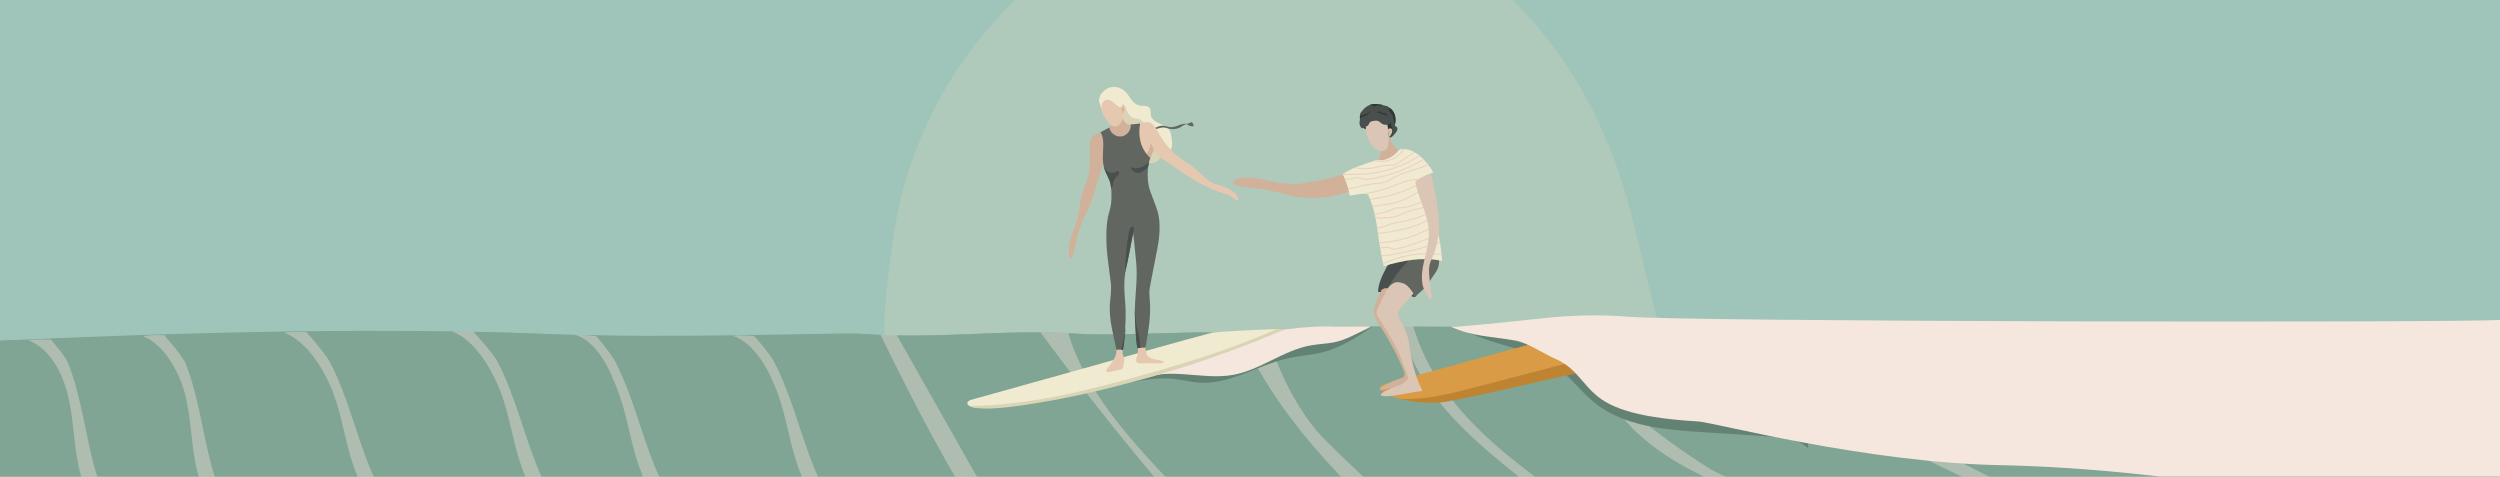 <svg xmlns="http://www.w3.org/2000/svg" xmlns:xlink="http://www.w3.org/1999/xlink" id="_&#x30EC;&#x30A4;&#x30E4;&#x30FC;_2" data-name="&#x30EC;&#x30A4;&#x30E4;&#x30FC; 2" viewBox="0 0 1920 366"><defs><style>      .cls-1, .cls-2 {        fill: none;      }      .cls-3 {        fill: #648273;      }      .cls-4 {        fill: #e6c8b1;      }      .cls-5 {        fill: #d99b45;      }      .cls-6 {        fill: #f2e2d8;      }      .cls-7, .cls-8 {        fill: #80a594;      }      .cls-9 {        fill: #dbc5b5;      }      .cls-10 {        fill: #f0ebd0;      }      .cls-11 {        fill: #ccc8b4;      }      .cls-8 {        opacity: .6;      }      .cls-12 {        fill: #373d3b;      }      .cls-13 {        fill: #9fc5bb;      }      .cls-14 {        clip-path: url(#clippath-1);      }      .cls-15 {        fill: #626661;      }      .cls-16 {        fill: #afcaba;      }      .cls-17 {        fill: #484f4c;      }      .cls-2 {        stroke: #edd1c4;        stroke-linecap: round;        stroke-linejoin: round;        stroke-width: .91px;      }      .cls-18 {        fill: #303633;      }      .cls-19 {        fill: #bf8432;      }      .cls-20 {        clip-path: url(#clippath);      }      .cls-21 {        fill: #d9d4b6;      }      .cls-22 {        fill: #f6e7de;      }      .cls-23 {        fill: #d1b199;      }    </style><clipPath id="clippath"><rect class="cls-1" width="1920" height="366"></rect></clipPath><clipPath id="clippath-1"><path class="cls-1" d="M1058.1,122.66c-10.26,3.22-21.86,7.07-27.03,11.15,1.7,3.28,2.88,6.33,4.38,11.36.17.56.74,4.72,1.23,4.99.76.42,12.83-3.32,14.31.09,7.44,17.1,5.66,26.91,11.55,54.15,14.9-4.34,29.83-7.34,44.95-3.96-1.91-21.14-3.37-22.2-11.66-50.07-.21-.7-6.89-11.18-6.61-11.84.26-.65.91-1.01,1.5-1.32,2.88-1.49,9.92-4.92,9.92-4.92,0,0-9.76-17.93-23.36-17.93-.8,0-1.62.17-2.34.55-.91.48-1.59,1.34-2.3,2.12-4.22,4.6-10.65,6.94-14.53,5.62Z"></path></clipPath></defs><g id="_&#x30EC;&#x30A4;&#x30E4;&#x30FC;_1-2" data-name="&#x30EC;&#x30A4;&#x30E4;&#x30FC; 1"><g class="cls-20"><rect class="cls-13" x="-1.12" y="-93.05" width="1922.91" height="637.03"></rect><path class="cls-16" d="M690.37,158.65c20.02-87.57,76.13-168,165.88-210.98,89.75-42.98,204.08-25.93,285.23,35.02,30.03,22.56,64.84,64.47,86.46,111.73,25.61,55.96,29.18,94.07,45.69,153.86-182.47,9.5-426.91,19.32-594.3,12.38-1.8-24.85,7.7-87.41,11.04-102.01Z"></path><path class="cls-17" d="M1049.34,99.36c.23.39-2.62-1.33-3.18-2.22-1.26-2.02,2.64-3.48,1.68-5.68-.26-.59-1.01.59-1.55.87-.83.41-1.79-.51-1.89-1.52s-.06-3.2.48-4.01c2.72-4.07,6.36-6.85,10.91-6.93,2.31-.04,5.87.77,8.13,1.33,1.34.33,2.71,1.92,3.92,2.66,3.17,1.94,4.65,6.55,3.68,10.44-.19.75-.44,1.62-.04,2.26.3.5.89.66,1.28,1.08,1.1,1.17.07,3.19-.96,4.44-1.02,1.23-2.65,3.44-4.18,3.6-1.35.14-1.71-.35-2.58-1.44-3.97-5.01-4.79-12.93-10.68-12.85-.61,0-1.24.08-1.75.45-.55.39-.87,1.06-1.18,1.7-.94,1.97-2.41,5.27-2.07,5.83Z"></path><path class="cls-7" d="M-3.38,261.75c28.58-.98,243.29-12.52,421.66-5.34,98.57,3.97,224.68-1.33,243.95,0,64.05,4.42,106.22-4.29,170.27.13,16.71,1.15,74.4-1.29,91.15-1.29,22.25,0,27.71,1.1,46.56-.94,35.93-3.89,72.17-3.71,108.31-3.53,46.73.24,93.47.47,140.2.71,56.64.29,646.21,2,702.83,3.13l-.04,289.36H-3.38v-282.23Z"></path><g><path class="cls-6" d="M563.19,258.01c17.2,6.28,27.55,26.62,33.95,43.78,6.4,17.16,8.83,35.54,14.48,52.96,9.85,30.4,29.06,56.73,47.97,82.49,28.88,39.34,98.65,107.03,98.65,107.03l20.44.06s-123.37-109.94-153.98-186.39c-10.64-26.57-17.04-54.89-30.3-80.25-3.46-6.61-15.28-19.68-15.28-19.68,0,0-15.1-.34-15.93,0Z"></path><path class="cls-6" d="M218.57,255.64c17.2,6.28,31.09,29.27,37.49,46.43,6.4,17.16,8.83,35.54,14.48,52.96,9.85,30.4,29.06,56.73,47.97,82.49,28.88,39.34,98.65,107.03,98.65,107.03l20.44.06s-123.37-109.94-153.98-186.39c-10.64-26.57-17.04-54.89-30.3-80.25-3.46-6.61-17.93-22.78-17.93-22.78,0,0-15.98.1-16.81.44Z"></path><path class="cls-6" d="M347.75,254.91c17.2,6.28,30.65,29.72,37.05,46.87,6.4,17.16,8.83,35.54,14.48,52.96,9.85,30.4,29.06,56.73,47.97,82.49,28.88,39.34,98.65,107.03,98.65,107.03l20.44.06s-123.37-109.94-153.98-186.39c-10.64-26.57-17.04-54.89-30.3-80.25-3.46-6.61-18.38-22.78-18.38-22.78,0,0-15.1-.34-15.93,0Z"></path><path class="cls-6" d="M442.42,257.28c17.2,6.28,26.22,27.06,32.62,44.22,6.4,17.16,8.83,35.54,14.48,52.96,9.85,30.4,29.06,56.73,47.97,82.49,28.88,39.34,98.65,107.03,98.65,107.03l20.44.06s-123.37-109.94-153.98-186.39c-10.64-26.57-17.04-54.89-30.3-80.25-3.46-6.61-14.4-19.24-14.4-19.24,0,0-14.66-1.23-15.48-.88Z"></path><path class="cls-6" d="M-107,261.28c16.42,6.28,26.07,24.7,30.34,41.86,4.27,17.16,4.43,35.54,7.91,52.96,6.08,30.4,22.02,56.73,37.74,82.49,24,39.34,85.38,107.03,85.38,107.03l20.43.06s-109.73-109.94-130.87-186.39c-7.34-26.57-10.23-54.89-20.34-80.25-2.64-6.61-13.39-19.07-13.39-19.07,0,0-16.33.97-17.2,1.31Z"></path><path class="cls-6" d="M21.73,261.28c16.42,6.28,26.07,24.7,30.34,41.86,4.27,17.16,4.43,35.54,7.91,52.96,6.08,30.4,22.02,56.73,37.74,82.49,24,39.34,85.38,107.03,85.38,107.03l20.43.06s-109.73-109.94-130.87-186.39c-7.34-26.57-10.23-54.89-20.34-80.25-2.64-6.61-13.39-18.22-13.39-18.22,0,0-16.33.12-17.2.46Z"></path><path class="cls-6" d="M109.74,258.13c16.42,6.28,28.31,28.13,32.59,45.29,4.27,17.16,4.43,35.54,7.91,52.96,6.08,30.4,22.02,56.73,37.74,82.49,24,39.34,85.38,107.03,85.38,107.03l20.43.06s-109.73-109.94-130.87-186.39c-7.34-26.57-10.23-54.89-20.34-80.25-2.64-6.61-16.46-21.76-16.46-21.76,0,0-15.5.23-16.37.57Z"></path><path class="cls-6" d="M676.24,257.18c51.74,105.26,107.05,211.56,205.71,274.98,7.12,4.58,23.01,11.89,23.01,11.89,0,0,31.67.01,32.99-.06-55.42-34.33-110.96-68.42-150.78-120.04-15.84-20.53-28.65-43.2-41.41-65.78-19.24-34.06-37.69-66.54-56.93-100.6-.59.03-11.93-.39-12.59-.39Z"></path><path class="cls-6" d="M799.12,255.25s129.07,177.91,217.65,241.7c12.7,9.15,26.03,17.9,35.79,30.14,5.36,6.72,16.17,16.89,16.17,16.89,0,0,17.68-.06,17.78,0-73.74-60.28-137.28-118.74-201.76-188.83-26.65-28.98-53.17-61.57-64.35-99.32-.38-.01-21.29-.58-21.29-.58Z"></path><path class="cls-6" d="M953.04,256.36c62.43,149.03,311.23,287.63,311.23,287.63h40.23c-99.84-44.81-203.65-122.99-287.73-207.06-18.55-18.55-38.93-57.08-42.96-83.01-.8-.04-18.51,1.73-20.78,2.45Z"></path><path class="cls-6" d="M1421,321.43c208.88,122.47,557.8,200.73,557.8,200.73,0,0,40.72-1.53,46-1.73-155.51-33.34-240.31-49.73-414.01-116.71-38.33-14.78-139.77-63.63-168.29-85.23-.95,0-19.57,2.25-21.5,2.95Z"></path><path class="cls-6" d="M1077.21,250.76c6.39,42.49,44.02,78.41,77.27,105.63,20.19,16.53,40.41,33.08,62,47.74,53.57,36.37,301.57,147.77,363.78,165.71-.05-.17.02-17.4,0-17.48-6.11,5.66-152.53-57.64-160.59-59.72-25.11-6.5-106.87-42.56-129.94-54.42-25.74-13.24-49.72-29.59-73.63-45.91-54.39-37.11-112.27-78.28-130.64-141.51-.17.04-8.16-.2-8.25-.04Z"></path><path class="cls-6" d="M1245.79,320.1c27.62,33.45,70,50.29,110.5,65.81,4.81,1.84,77.96,36.99,173.53,74.87,122.87,48.71,274.78,102.51,281.36,101.74,0-.16.01-16.47,0-16.8-12.48,4.85-134.85-30.06-254.82-82.29-112.81-49.11-230.94-95.88-241.63-102.47-25.7-15.85-49.97-34.02-72.42-54.22-2,1.59-4.54,2.5-7.09,2.55,5.42,7.07,12.39,12.95,10.55,10.81Z"></path></g><path class="cls-8" d="M-.72,261.75c23.94-.82,267.44-11.18,419.01-5.34,137.39,5.29,219.7-1.65,243.6,0,64.05,4.42,106.22-4.29,170.27.13,16.71,1.15,74.4-1.29,91.15-1.29,22.25,0,27.71,1.1,46.56-.94,35.93-3.89,72.17-3.71,108.31-3.53,46.73.24,93.47.48,140.2.71,56.64.29,646.56,2,703.18,3.13l-.04,289.42H-.72v-282.29Z"></path><path class="cls-3" d="M1128.06,255.37c21.99,10.76,48.37,12.27,68.03,26.87,10.43,7.74,18.14,18.62,28.22,26.81,22.53,18.3,53.55,20.94,82.52,22.8,17.29,1.11,34.58,2.23,51.86,3.34,10.64.69,22.22,1.76,29.96,9.1-.13-3.36-.27-6.71-.4-10.07-23.27-5.44-46.95-9.13-70.77-11.05-30.3-2.44-63.03-2.73-87.4-20.9-8.37-6.24-15.23-14.28-23.41-20.76-22.83-18.1-53.33-22.37-78.62-26.15Z"></path><path class="cls-3" d="M868.57,293.59c10.87-1.9,21.92-3.75,32.9-2.6,6.58.69,13.03,2.45,19.63,2.89,23.79,1.59,45.2-13.76,68.5-18.81,8.7-1.88,17.69-2.32,26.32-4.54,14.16-3.64,26.62-11.89,38.79-20-9.51,4.97-19.81,8.42-30.39,10.19-7.21,1.21-14.55,1.63-21.7,3.15-13.36,2.83-25.6,9.35-38.19,14.67-12.58,5.32-26.26,9.55-39.75,7.44-5.49-.86-10.88-2.76-16.43-2.59-3.72.11-7.34,1.15-10.9,2.21-10.61,3.14-21.16,6.49-28.76,7.98Z"></path><path class="cls-5" d="M1180.13,263c-9.96,2.58-106.11,29.32-116.07,31.9-1.96.51-4.38,1.69-3.9,3.59.19.75.82,1.34,1.43,1.86,6.29,5.32,20.44,7.9,28.73,8.07,15.55.31,34.05-2.97,50.02-6.26,16.2-3.34,76.77-19.84,85.48-19.08-5.88-10.16-11.76-11.33-45.7-20.07Z"></path><path class="cls-19" d="M1075.05,306.27c18.39,1.09,37.7-3.55,55.53-8.22,23.4-6.13,46.8-12.25,70.2-18.38,1-.26,5.22-1.44,6.25-1.27,1.08.18,6.39,5.2,9.49,7.32-29.71,5.39-71.3,16.54-105.37,22.71-6.56,1.19-14.87,1.01-21.52.47-4.77-.39-10.6-1.5-14.57-2.63Z"></path><path class="cls-23" d="M1060.34,115.07c1.1,2.86-.81,6.67-3.11,8.53,3.24,2.03,8.41,2.54,11.76.71,2.86-1.57,4.67-4.67,6.34-7.62-3.9-3.02-6.9-7.35-8.47-12.23-.71,4.45-3.22,8.53-6.52,10.61Z"></path><path class="cls-9" d="M1052.38,89.14c-1.37.45-2.42,1.69-2.99,3.1s-.7,2.98-.69,4.51c.05,5.72,2.14,11.4,5.73,15.62,1.31,1.53,2.87,2.91,4.72,3.51,1.86.59,4.06.26,5.41-1.24,1.13-1.26,1.5-3.08,1.71-4.82.54-4.42.37-8.94-.49-13.3-.25-1.29-.58-2.6-1.28-3.69-1.63-2.54-4.77-3.24-7.6-3.74-1.85-.33-4.18-.43-4.53.05Z"></path><path class="cls-17" d="M1046.16,97.14c1.74.25,3.88.32,4.83-1.28.24-.41.37-.89.61-1.3.67-1.15,2.05-1.52,3.3-1.73,1.29-.22,2.66-.35,3.84.24,1,.5,1.73,1.46,2.69,2.04,1.27.76,2.81.77,4.26.77.22,0,.46,0,.64-.15.11-.09.19-.22.25-.36.94-1.98.19-4.51-1.26-6.1s-3.44-2.44-5.41-3.15c-2.4-.87-4.89-1.61-7.42-1.52-2.53.09-5.14,1.13-6.7,3.27-1.27,1.72-.99,1.96-1.43,4.1-.21,1.02-.43,3.13,0,4.07.45.97.79,2.49,1.79,2.46s1.95-.56.02-1.36Z"></path><path class="cls-17" d="M1086.97,228.09c-.87.11-1.73-.21-2.57-.48-5.53-1.79-11.64-1.84-16.59-5.03-.7-.45-1.39-.97-2.17-1.21.88-.21,1.37-1.19,1.93-1.94,1.11-1.48,2.85-2.3,4.61-2.51,1.76-.21,3.53.14,5.23.64,1.21.36,2.41.81,3.44,1.58,1.23.91,2.14,2.22,3.03,3.5,1.27,1.83,2.56,3.69,3.09,5.45Z"></path><path class="cls-12" d="M1058.31,224.17c2.95.26,6.13.29,9.01-.46-.27-.1-.33-.48-.41-.77-.28-1.05-1.35-1.67-2.37-1.7-1.02-.03-1.99.41-2.91.87-1.07.54-2.28,1.35-3.33,2.07Z"></path><path class="cls-11" d="M1031.07,133.71c1.01,4.09,2.01,8.19,3.4,12.15.55,1.58,1.19,3.17,2.26,4.4-.8-4.77-2.18-9.43-4.1-13.82-.41-.93-.84-1.84-1.28-2.75-.03-.07-.08-.15-.15-.15s-.12.13-.13.17Z"></path><path class="cls-11" d="M1096.07,136.22c-1.41.83-2.86,1.59-4.35,2.27-1.58.72-3.29,1.37-4.99,1.13,1.41-1.42,3.12-2.43,4.81-3.42,2.78-1.63,6.16-2.91,9.2-3.89-.37.43-3.27,3.1-4.67,3.92Z"></path><path class="cls-18" d="M1065.69,95.77c1.2-.25,2.25-1.19,2.72-2.4-.44,1.39-.01,2.92.46,4.3s1,2.83.75,4.28c-.22,1.33-1.44,2.59-2.46,3.38-.6-.53-.8-2.09-.88-2.85-.14-1.28-.13-1.95-.23-2.87-.17-1.63-.17-2.54-.35-3.83Z"></path><path class="cls-18" d="M1048.71,97.22c.04.62.14,1.99.14,1.99,0,0-.93-.48-1.62-1.06.25-.09.46-.18.65-.37.13-.13.24-.28.39-.38s.35-.26.44-.18Z"></path><path class="cls-18" d="M1044.5,91.2c.36-.85,1.29-1.22,2.12-1.52s1.63-.66,2.43-1.02c1.42-.62,2.11-2.06,3.29-2.81-.88-.28-1.56,1.04-2.35,1.37-.63.27-1.32.38-1.94.68-.32.16-.63.37-.98.46-.56.15-1.19-.04-1.72.22-.55.27-.83.43-.93,1.07s-.08,1.48.07,1.54Z"></path><path class="cls-18" d="M1057.51,86.7c.7-.78,1.71-1.22,2.72-1.2.08,0,.17,0,.24.06.24.16.05.57.11.86.05.27.31.43.56.46s.5-.05.75-.09c.95-.18,1.97.05,2.77.64.15.11.29.23.39.39.13.21.19.48.34.68.1.13.25.23.31.39s-.03.4-.19.37c-.07-.01-.12-.07-.17-.12-.94-1.05-2.35-1.6-3.71-1.44-.27.03-.56.09-.82,0-.45-.15-.68-.67-.86-1.14-.73.27-1.51.36-2.46.13Z"></path><path class="cls-18" d="M1051.53,80.8c1.4,0,2.37-.37,3.26.6.14.16.28.33.47.42.42.18.85-.17,1.23-.42.9-.61,2.05-.77,3.06-.43.32.11.62.26.96.31s1.27-.25,1.47-.54c-.4-.29-1.6-.48-3.41-.65-1.37-.13-2.16-.33-3.53-.19-.7.08-2.07.17-3.5.89Z"></path><path class="cls-18" d="M1063.96,81.51l2.25,1.33c.23.14.48.29.6.55.25.54-.17,1.2,0,1.77.06.2.19.36.32.52.55.69,1.11,1.37,1.66,2.06.33.41.66.83.83,1.33.18.53.16,1.1.23,1.65.13,1,1,4.28,1.42,5.18.56-2.18.64-5.06-.02-7.4-.09-.33-.33-2.26-2.61-4.71-.37-.39-3.04-1.94-3.3-2.08-.46-.26-.99-.36-1.4-.2Z"></path><path class="cls-23" d="M1041.79,130.68c-10.43,2.67-11.51,3.84-21.94,6.51-3.64.93-21.79,4.36-25.53,4.26-3.84-.1-14.52-1.3-18.26-2.26-11.73-3.01-25.09-4.85-28.98.28-3,3.95,16.17,4.85,20.89,5.39,8.43.96,23.52,6.3,34.43,7.03,14.1.94,28.4-1.82,40.99-7.53,0,0-.59-8.04-1.59-13.67Z"></path><path class="cls-9" d="M1065.93,99.78c.38-.67,1.08-1.46,2.03-1.21.48.13.82.49,1.02.86.55,1.03.25,2.14-.21,3.11-.54,1.14-1.3,2.2-2.25,3.13-.18-2.15-.35-4.29-.6-5.9Z"></path><path class="cls-23" d="M1065.54,212.41c-2.84,6.46-5.69,12.92-8.53,19.39-.84,1.91-1.7,3.87-1.91,5.98-.49,4.83,2.42,9.19,5.05,13.14,6.97,10.49,12.94,21.73,17.81,33.5.6,1.46,1.17,3.24.35,4.57-.61.98-1.76,1.35-2.81,1.67-5.08,1.57-9.99,3.75-14.62,6.5-.66.39-1.41,1.19-.98,1.85.29.44.9.41,1.4.32,8.68-1.46,17.35-2.92,26.03-4.38-2.31-16.23-8.6-31.78-18.07-44.66-1.02-1.39-2.14-2.96-1.98-4.72.09-1.01.6-1.91,1.1-2.76,4.65-7.95,10.02-15.41,16-22.25.97-1.11,2.03-2.45,1.8-3.95-.11-.73-.53-1.36-.97-1.93-4.74-6.17-16.47-9.53-19.66-2.27Z"></path><path class="cls-23" d="M1066.74,100.43l-.08,1.69c-.01.23-.02.49.12.67.76-.77,1.58-1.7,1.5-2.82-.01-.15-.06-.33-.2-.36-.11-.03-.23.06-.32.14-.35.32-.67.67-1.02.68Z"></path><path class="cls-9" d="M1073.12,210.47c-6.17,7.35-10.73,16.99-14.85,26.24-.62,1.39-1.23,2.89-1.01,4.41.2,1.35,1.1,2.42,1.82,3.55,8.89,14.07,14.57,22.68,19.38,36.99.83,2.46,3.83,8.2,2.27,10.21-1.01,1.29-3.81,3.22-5.31,3.71-5.45,1.78-18.5,7.03-14.17,8.34,5.27,1.59,17.78-1.94,30.54-3.56,2.38-.3-5.14-4.91-9.68-36.48-.89-6.18-3.23-12.13-6.33-17.42-1.11-1.91-2.47-3.97-2.09-6.19.23-1.34,1.08-2.45,1.89-3.49,3.89-4.99,10.34-11.22,14.23-16.21-4.33-4.46-11.72-7.1-16.71-10.11Z"></path><path class="cls-15" d="M1075.82,191.64c-4.86,6.99-12.16,16.19-14,20.97-.78,2.03-2.79,8.47-2.79,10.32,4.85-1.78,3.7-2.24,6.56-1.57,3.38-3.63,5.75-5.12,8.92-4.55s5.05,1.18,7.29,3.66c1.82,2,4.11,5.07,5.11,7.66,3.37-4.1,6.88-5.7,9.02-9.18s6.04-8.3,7.86-11.79c2.68-5.14,1.56-14.61-1.4-19.58-10.32-.94-18.99,1.05-26.57,4.06Z"></path><path class="cls-17" d="M1065.77,221.38c4.48-7.98,9.97-15.3,16.7-21.91-3.26,1.17-6.66,1.88-10.09,2.09-2.07.13-4.32.14-5.92,1.55-.83.73-1.37,1.75-1.9,2.75-3.16,5.95-5.97,11.86-6.25,18.31,3.27-1.94,4.42-2.93,6.33-2.93.43,0,1.08.23,1.13.14Z"></path><path class="cls-10" d="M1058.2,122.66c-10.26,3.22-21.86,7.07-27.03,11.15,1.7,3.28,2.88,6.33,4.38,11.36.17.56.74,4.72,1.23,4.99.76.42,12.83-3.32,14.31.09,7.44,17.1,5.66,26.91,11.55,54.15,14.9-4.34,29.83-7.34,44.95-3.96-1.91-21.14-3.37-22.2-11.66-50.07-.21-.7-6.89-11.18-6.61-11.84.26-.65.91-1.01,1.5-1.32,2.88-1.49,9.92-4.92,9.92-4.92,0,0-9.76-17.93-23.36-17.93-.8,0-1.62.17-2.34.55-.91.48-1.59,1.34-2.3,2.12-4.22,4.6-10.65,6.94-14.53,5.62Z"></path><g class="cls-14"><g><path class="cls-2" d="M1034.09,127.7c6.61,1.24,13.37,2.49,20,1.37,3.79-.64,7.49-2.05,11.33-2.13,1.69-.04,3.41.19,5.07-.21,1.6-.39,3.03-1.33,4.43-2.27,5.9-3.94,11.8-7.87,17.7-11.81"></path><path class="cls-2" d="M1028.82,133.82c10.7.41,21.48.2,31.98-2.01,14.74-3.11,28.73-10.21,40.32-20.47"></path><path class="cls-2" d="M1025.37,144.51c9.5,2.6,19.26-2.27,29.02-3.31,2.67-.28,5.39-.28,7.99-1,3.23-.89,6.1-2.85,9.11-4.4,6.03-3.09,12.66-4.54,18.99-6.85,6.33-2.31,12.65-5.73,16.5-11.6"></path><path class="cls-2" d="M1092.47,138.66c-6.43-2.18-13.27.72-19.62,3.16-8.7,3.34-17.66,5.88-26.77,7.57"></path><path class="cls-2" d="M1044.29,153.55c3.07.44,6.19-.1,9.25-.63,4.07-.71,8.14-1.42,12.16-2.39,9.99-2.4,19.65-6.37,28.57-11.75"></path><path class="cls-2" d="M1048.78,159.39c3.47-.5,6.95-1,10.42-1.5,5.83-.84,11.71-1.69,17.25-3.82,3.63-1.4,7.05-3.32,10.47-5.24,2.98-1.68,5.96-3.35,8.94-5.03"></path><path class="cls-2" d="M1099.45,151.9c-3.67,1.46-7.34,2.92-11.02,4.38-3.89,1.55-7.87,3.11-12.02,3.27-1.4.05-2.82-.05-4.2.23-1.38.28-2.66.95-3.96,1.53-5.81,2.6-12.22,3.64-18.49,3"></path><path class="cls-2" d="M1049.6,168.7c7.37-2.26,15.43-.33,22.79-2.62,2.85-.89,5.51-2.39,8.31-3.44,6-2.26,12.69-2.52,18.19-5.95"></path><path class="cls-2" d="M1100.99,162.22c-7.82,3.55-15.93,6.46-24.3,7.99-2.73.5-5.5.85-8.15,1.73-1.93.64-3.77,1.54-5.71,2.15-3.25,1.02-6.74,1.16-10.06.42"></path><path class="cls-2" d="M1054.84,179.71c15.48-1.83,31.52-3.85,44.86-12.49"></path><path class="cls-2" d="M1103.49,172.28c-6.95,4.39-14.42,7.85-22.17,10.25-3.89,1.2-7.84,2.15-11.83,2.84-5.16.89-10.42,1.37-15.61.76"></path><path class="cls-2" d="M1054.71,190.74c2.98-.23,5.95-.47,8.93-.7.99-.08,2-.16,2.97.08.99.24,1.89.78,2.87,1.04,1.58.41,3.24.03,4.83-.38,12.47-3.18,24.6-7.89,36.09-14"></path><path class="cls-2" d="M1108.62,185.24c-13.07,4.58-26.47,8.05-40.05,10.36-5.1.87-10.7,1.47-15.07-1.46"></path><path class="cls-2" d="M1111.95,196.12c-4.92-.84-9.91-1.26-14.89-1.27-4.53,0-9.06.33-13.53,1.06-10.11,1.65-19.93,5.31-28.81,10.75"></path><path class="cls-2" d="M1098.24,119.18c-13.98,9.48-29.82,15.76-46.18,18.32-1.82.29-3.7.52-5.49.03-1.18-.32-2.29-.96-3.49-1.11-1.36-.17-2.71.28-4.04.62-4.16,1.06-8.57,1-12.71-.17"></path><path class="cls-2" d="M1049.66,120.81c7.82,4.75,18.48,4.24,25.14-2.24,2.7-2.63,4.63-6.02,6.52-9.36"></path></g></g><path class="cls-9" d="M1086.91,139.46c2.38,13.65,10.42,26.03,10.46,39.91.04,13.55-7.63,26.83-4.67,40,.9,4.02,6.63,13.73,6.63,9.6,0-6.99-2.72-18.66-1.53-25.01.77-4.08,2.88-6.89,4.1-10.84,3.21-10.39,4.08-19.15,2.67-29.99-1.41-10.84-2.93-19.52-5.85-30.01-3.85,1.25-9.26,4.05-11.8,6.34Z"></path><path class="cls-22" d="M1114.32,250.95c16.66,7.58,31.72,7.53,49.95,10.58,8.03,1.34,22.6,10.81,30.04,13.95,18.34,7.75,21.65,22.99,38.63,33.1,18.38,10.94,49.85,13.81,71.57,15.12,11.62.7,127.48,31.53,231.96,33.56,175.27,3.42,366.44,52.98,385.09,58.4.18-1.92-.26-168.23,0-169.94-46.53,2.28-626.16,1.43-672.55-2.54-21.58-1.85-44.46-.96-65.98,1.44-27.92,3.12-64.4,6.64-68.7,6.33Z"></path><path class="cls-10" d="M844.52,79.17c-1.85-4.2,2.55-9.86,6.69-11.6,4.13-1.74,9.2-.68,12.52,2.34,2.03,1.85,3.4,4.28,5.06,6.46,1.66,2.18,3.81,4.22,6.51,4.7,2.53.45,5.62-.37,7.34,1.54,1.55,1.73.79,4.47,1.44,6.71.75,2.6,3.33,4.21,5.82,5.27s5.21,1.9,7.07,3.88c2.24,2.4,2.7,5.91,3.05,9.17.24,2.28.46,4.73-.66,6.73s-4.12,3.09-5.76,1.47c-1.75,3.96-4.19,8.47-8.48,9.07-1.69.24-3.39-.21-4.99-.81-6.5-2.46-11.87-7.73-14.44-14.19-.87-2.18-1.46-4.54-2.95-6.36-1.09-1.32-2.57-2.25-3.78-3.46-2.5-2.49-3.69-5.99-5.85-8.78-1.84-2.37-4.33-4.17-6.2-6.53s-1.89-4.46-2.4-5.61Z"></path><g><path class="cls-15" d="M857.44,95.89c4.2-.55,8.74-1.06,12.59.71,1.14.52,2.17,1.23,3.29,1.79,3.38,1.71,7.59,2.04,11.13.88,2.95-.97,5.62-2.94,8.82-2.75,1.86.11,3.61.96,5.47,1.14,4.45.42,8.46-3.34,12.86-2.51-.94.43-2.54.76-3.54,1.57-2.7,2.19-6.8,3-10.46,2.06-1.1-.28-2.17-.71-3.31-.84-1.61-.18-3.18.25-4.7.68-2.4.68-4.81,1.37-7.21,2.05-1.98.56-4.06,1.14-6.16.88-2.14-.26-4.04-1.35-5.97-2.25-3.97-1.83-8.35-2.93-12.81-3.42Z"></path><path class="cls-15" d="M912.07,95.02c.9.15,2.03-1.16,2.94-1.14,1.07.03,2.24,2.82,1.27,3.18-.65.24-3.8-.79-4.34-1.22s-1.09-1.02.13-.82Z"></path></g><path class="cls-21" d="M863.73,80.93c1.35,2.97,2.19,6.37,4.69,8.46,1.05.88,2.36,1.47,3.73,1.63.64.07,1.29.06,1.93.16,1.92.33,3.46,1.77,4.68,3.29-.84.56-1.85.81-2.83,1.05-2.24.54-4.51,1.09-6.82,1.03-1.1-.03-2.22-.19-3.22-.66-2.53-1.18-3.86-4.13-3.89-6.92,0-.6.04-1.21.31-1.75.19-.38.48-.7.71-1.05,1.02-1.54.9-3.54.72-5.25Z"></path><path class="cls-21" d="M885.37,113.77c2.76,1.38,6.27,5.86,6.11,6.69-.28,1.37-2.39,3.26-3.67,3.82-1.56.69-2.82,1.05-3.86.93-.75-.08-1.51-.44-2.21-.16.48-.8.79-1.69,1.09-2.57.46-1.35.93-2.7,1.39-4.05.36-1.04.71-2.09.81-3.18.07-.79.14-1.79.33-1.48Z"></path><path class="cls-23" d="M852.85,92.13c1.35,2.39,1.81,4.74-1.62,6.2,1.38,3.24,2.38,3.67,3.64,4.99,2.22,2.33,5.96,3.31,8.83,1.84,3.21-1.64,5.07-5.03,5.07-9.56,0-.36-4.65,3.36-8.14-9.74-1.17,1.93-2.94,3.49-5,4.42-1.24.56-2.65.94-2.78,1.86Z"></path><path class="cls-4" d="M845.84,80.49c-.21,5.16,1.93,9.4,5.36,13.49,3.38,4.02,6.38,3.98,8.29,1.92.91-.98,2.11-2.33,2.42-3.57.47-1.88.62-3.82.45-5.74-.26-2.81-2.02-5.55-4.15-7.62-2.13-2.07-5.51-3.24-8.54-2.47-2.27.57-4.25,3.26-3.83,3.99Z"></path><path class="cls-4" d="M860.45,83.63c.53-2.28.84-3.51,2.5-3.2.54.1.89.63,1.09,1.14.95,2.38-.04,5.37-2.21,6.72-.57-2.18-1.15-4.36-1.38-4.65Z"></path><path class="cls-23" d="M846.14,101.03c-1.18.7-5.78,2-7.63,4.34-1.02,1.29-1.26,3.02-1.39,4.66-.77,9.57.93,19.54-2.3,28.58-.94,2.62-2.27,6.22-3.24,8.82-2.62,7.03-1.72,11.25-3.52,18.53-1.35,5.46-3.29,9.24-4.94,14.61-1.65,5.38-3.56,11.85-1.44,17.15,2,5,5.16-14.64,5.66-16.36,4.38-15.09,9.42-21.1,12.17-30.56,1.6-5.5,2.69-8.73,4.41-14.19.74-2.34,3.25-9.6,3.23-12.05-.03-2.57.78-5.68.99-8.24.55-6.73.91-5.95-1.99-15.3Z"></path><path class="cls-10" d="M845.78,82.26c.17-2.31.68-3.37,1.74-4.58,1.14-1.3,3.6-1.57,4.96-.72.98.61,2.83,1.69,3.61,2.54,1.26,1.36,1.77,1.44,3.33,2.45.39.25.87.5,1.29.31.24-.11.4-.33.52-.56.52-.96.59-2.08.65-3.17.06-1.03.09-2.14-.48-2.99-.35-.52-.89-.89-1.42-1.23-1.05-.69-2.1-1.38-3.15-2.07-.98-.64-1.98-1.3-3.09-1.66-1.38-.45-2.87-.42-4.31-.26-.82.09-1.65.22-2.35.65-.72.44-1.23,1.15-1.65,1.88-1.04,1.81-.16,7.85.35,9.42Z"></path><path class="cls-4" d="M874.51,95.27c3.19-1.2,6.93-2.35,9.82-.55.81.51,1.48,1.22,2.1,1.95,2.05,2.45,2.92,5.04,4.64,7.74,5.65,8.86,11.98,15.75,21.21,20.77,3.31,1.8,10.33,9,15.72,13.37,3.44,2.8,7.94,3.21,12.22,4.95,3.91,1.59,8.74,4.2,10.48,8.05.46,1.01.23,2.75-.86,2.56-.38-.07-.65-.37-.91-.65-2.82-2.98-6.99-4.15-10.87-5.48-15.48-5.3-26.61-12.98-40.01-22.36-3.33-2.33-9.56-6.76-12.04-9.99-1.56,2.8-2.37,4.88-3.16,6.96-6.26-8.06-8.96-17.68-8.34-27.32Z"></path><path class="cls-23" d="M880.51,118.1c1.81-1.65,2.43-4.2,2.97-6.59.15-.65.29-1.3.44-1.94.64,1.94,1.35,3.86,2.12,5.76-.96,2.02-1.8,4.1-2.51,6.23-1.63-.65-2.92-2.09-3.02-3.45Z"></path><path class="cls-22" d="M874.88,292.23c21.41-11.18,47.71-.18,71.52-4.22,21.25-3.61,39.06-18.97,60.27-22.77,5.88-1.05,11.9-1.19,17.77-2.31,9.5-1.83,19.81-7.9,28.47-12.21-10.15-.25-23.63.25-33.77,0-7.06-.17-23.16,1.07-30.17,1.91-9.05,1.08-13.18,3.1-21.88,5.84-10.13,3.19-14.07,6.65-24.2,9.84-14.05,4.42-28.1,8.84-42.15,13.26-7.99,2.51-15.97,5.02-25.86,10.68Z"></path><path class="cls-23" d="M862.26,81.98c-.25.23-.35.6-.27.92.04.15.1.34-.02.44-.11.08-.26,0-.39.04-.17.04-.24.25-.21.41s.13.31.2.47c.32.71,0,1.55.15,2.32.02.08.04.17.12.22.25-.55.61-1.03.9-1.55s.54-1.1.51-1.7-.37-1.22-1-1.56Z"></path><path class="cls-10" d="M930.97,255.48c-16.54,4.18-89.29,24.84-105.72,29.42-10.18,2.84-20.37,5.68-30.55,8.52-16.08,4.49-32.17,8.97-48.25,13.46-1.43.4-3.09,1.01-3.49,2.44-.43,1.54,1.79,3.51,7.55,3.9,8.28.55,20.81-.88,29.59-1.94,49.42-5.99,163.83-38.06,204.48-58.31-2.03-.81-50.77,1.85-53.61,2.51Z"></path><path class="cls-21" d="M980.04,252.91c-32.79,14.62-67.18,25.31-101.76,34.93-44.63,12.42-87.35,23.38-133.67,23.97,6.35,3.67,26.71,1.48,39.61-.38,34.57-5,65.19-12.27,98.81-21.75,28.24-7.96,56.04-17.48,83.32-28.31,6.78-2.69,14.22-5.76,20.93-8.61-2.03.19-4.36-.23-7.23.15Z"></path><path class="cls-4" d="M873.68,265.69c.6,2.65.45,5.46-.42,8.03-.31.9-.7,1.78-.76,2.73s.32,2,1.18,2.4c.46.22.99.22,1.5.22,5.36-.03,10.73-.05,16.09-.08.92,0,1.98-.07,2.56-.79-1.04-1.3-2.93-1.41-4.57-1.72-2.51-.47-4.36-.96-6.64-2.12-.4-.2-1.35-1.05-1.53-1.45-1.7-3.72-1.16-5.09-1.68-7.86-1.93.26-3.88.42-5.73.64Z"></path><path class="cls-4" d="M857.44,268.4c.37,4.63-2.56,8.82-5.44,12.46-1.31,1.66-3.7,4.58-1.6,4.8,3.45.36,5.89-1.23,9.17-1.56.56-.06,1.36-.21,1.85-.49,1.03-.58,1.3-1.91,1.46-3.08.15-1.1.3-2.19.46-3.29.3-2.17-.32-3.25-1.03-5.33-.45-1.34-.13-2.42,0-4.54-1.66-.24-3.25.03-4.86,1.02Z"></path><path class="cls-15" d="M845.2,101.52c2.23-1.18,4.47-2.36,6.7-3.55.76,4.23,5.22,7.43,9.47,6.8,4.25-.63,7.59-4.98,7.1-9.25,2.27,0,4.86-.47,7.15-.66-1.86,9.77.47,19.78,7.81,26.5-2.65,6.85-2.64,17.89-.26,24.84,1.86,5.43,4.34,10.98,5.95,16.49,2.44,8.33,1.45,19.52-.24,28.03-2.08,10.49-3.02,15.75-5.1,26.24-.49,2.48-.98,4.97-1.07,7.49-.06,1.82.36,6.03.45,7.85.66,12.62-1.26,22.15-3.41,34.6-1.55-.09-5.93.55-6.13.4-.35-.27-1.08-7.01-1.13-7.98-1.08-18.18-1.37-19.67,0-37.8.53-7,.73-14.16,0-21.14-.74-7.04-1.61-16.48-2.41-23.51-2.61,23.09-6.62,27.33-6.62,43.1,0,6.33.96,12.63,1.06,18.96.15,9.71-.74,20.16-2.05,29.79-1.74-.4-3.7-.25-5.02,0-2.27-11.23-5.79-23.38-5.08-34.81.34-5.49,1.36-10.99.77-16.46-.79-7.24-2.82-19.9-3.2-27.17-.73-13.7.15-21.78,2.19-28.36,1.81-5.86,1.8-13.23,1.01-19.32-.62-4.82-3.76-8.93-5.16-13.58-2.85-9.49,1.8-20.13-2.79-27.5Z"></path><path class="cls-17" d="M847.61,127.57c.93,2.32,1.76,3.07,3.3,4.17,1.53,1.1,3.65,1.31,5.37.54.94-.42,2.11-1.09,2.88-.4.48.44.46,1.23.16,1.8s-.82.99-1.29,1.44c-2.05,1.95-3.33,4.68-3.51,7.51-.04.56-.66,1.92-1.16,1.68-.42-2.46-.61-4.48-1.67-6.74-.66-1.41-1.63-3.32-2.21-4.77s-1.57-3.46-1.85-5.23Z"></path><path class="cls-17" d="M864.21,209.36c0-11.26.64-19.55,2.67-30.31.21-1.11.7-3.65,1.5-4.45s1.53-1.08,2.18-.16c.49.7.14,3.12-.05,3.96-2.88,12.7-3.57,18.93-6.3,30.97Z"></path><path class="cls-17" d="M871.59,237.9c.23,2.32.39,4.53.63,6.86.24,2.41.49,4.83,1.08,7.18.37,1.44.86,2.84,1.2,4.29.34,1.48.5,3,.66,4.51.22,2.12.44,4.32.67,6.44-.42.1-1.51.2-2.19.14-.83-1.73-1.35-10.12-1.57-15.23-.19-4.4-.77-10.37-.48-14.18Z"></path><path class="cls-17" d="M864.19,251.7c-.53,5.79-1.66,11.2-3.17,16.82.2-.04,1.26.22,1.45.21.14-.86.48-2.76.65-4.06.56-4.47,1.36-9.32,1.07-12.97Z"></path><path class="cls-17" d="M867.97,128.11c2.37,1.4,5.38,1.37,8,.52,2.62-.85,4.26-2.22,6.48-3.84-.41,2.6-.68,3.33-2.14,4.61-1.85,1.63-3.92,3.34-6.38,3.39-2.53.06-4.95-1.97-5.96-4.68Z"></path></g></g></svg>